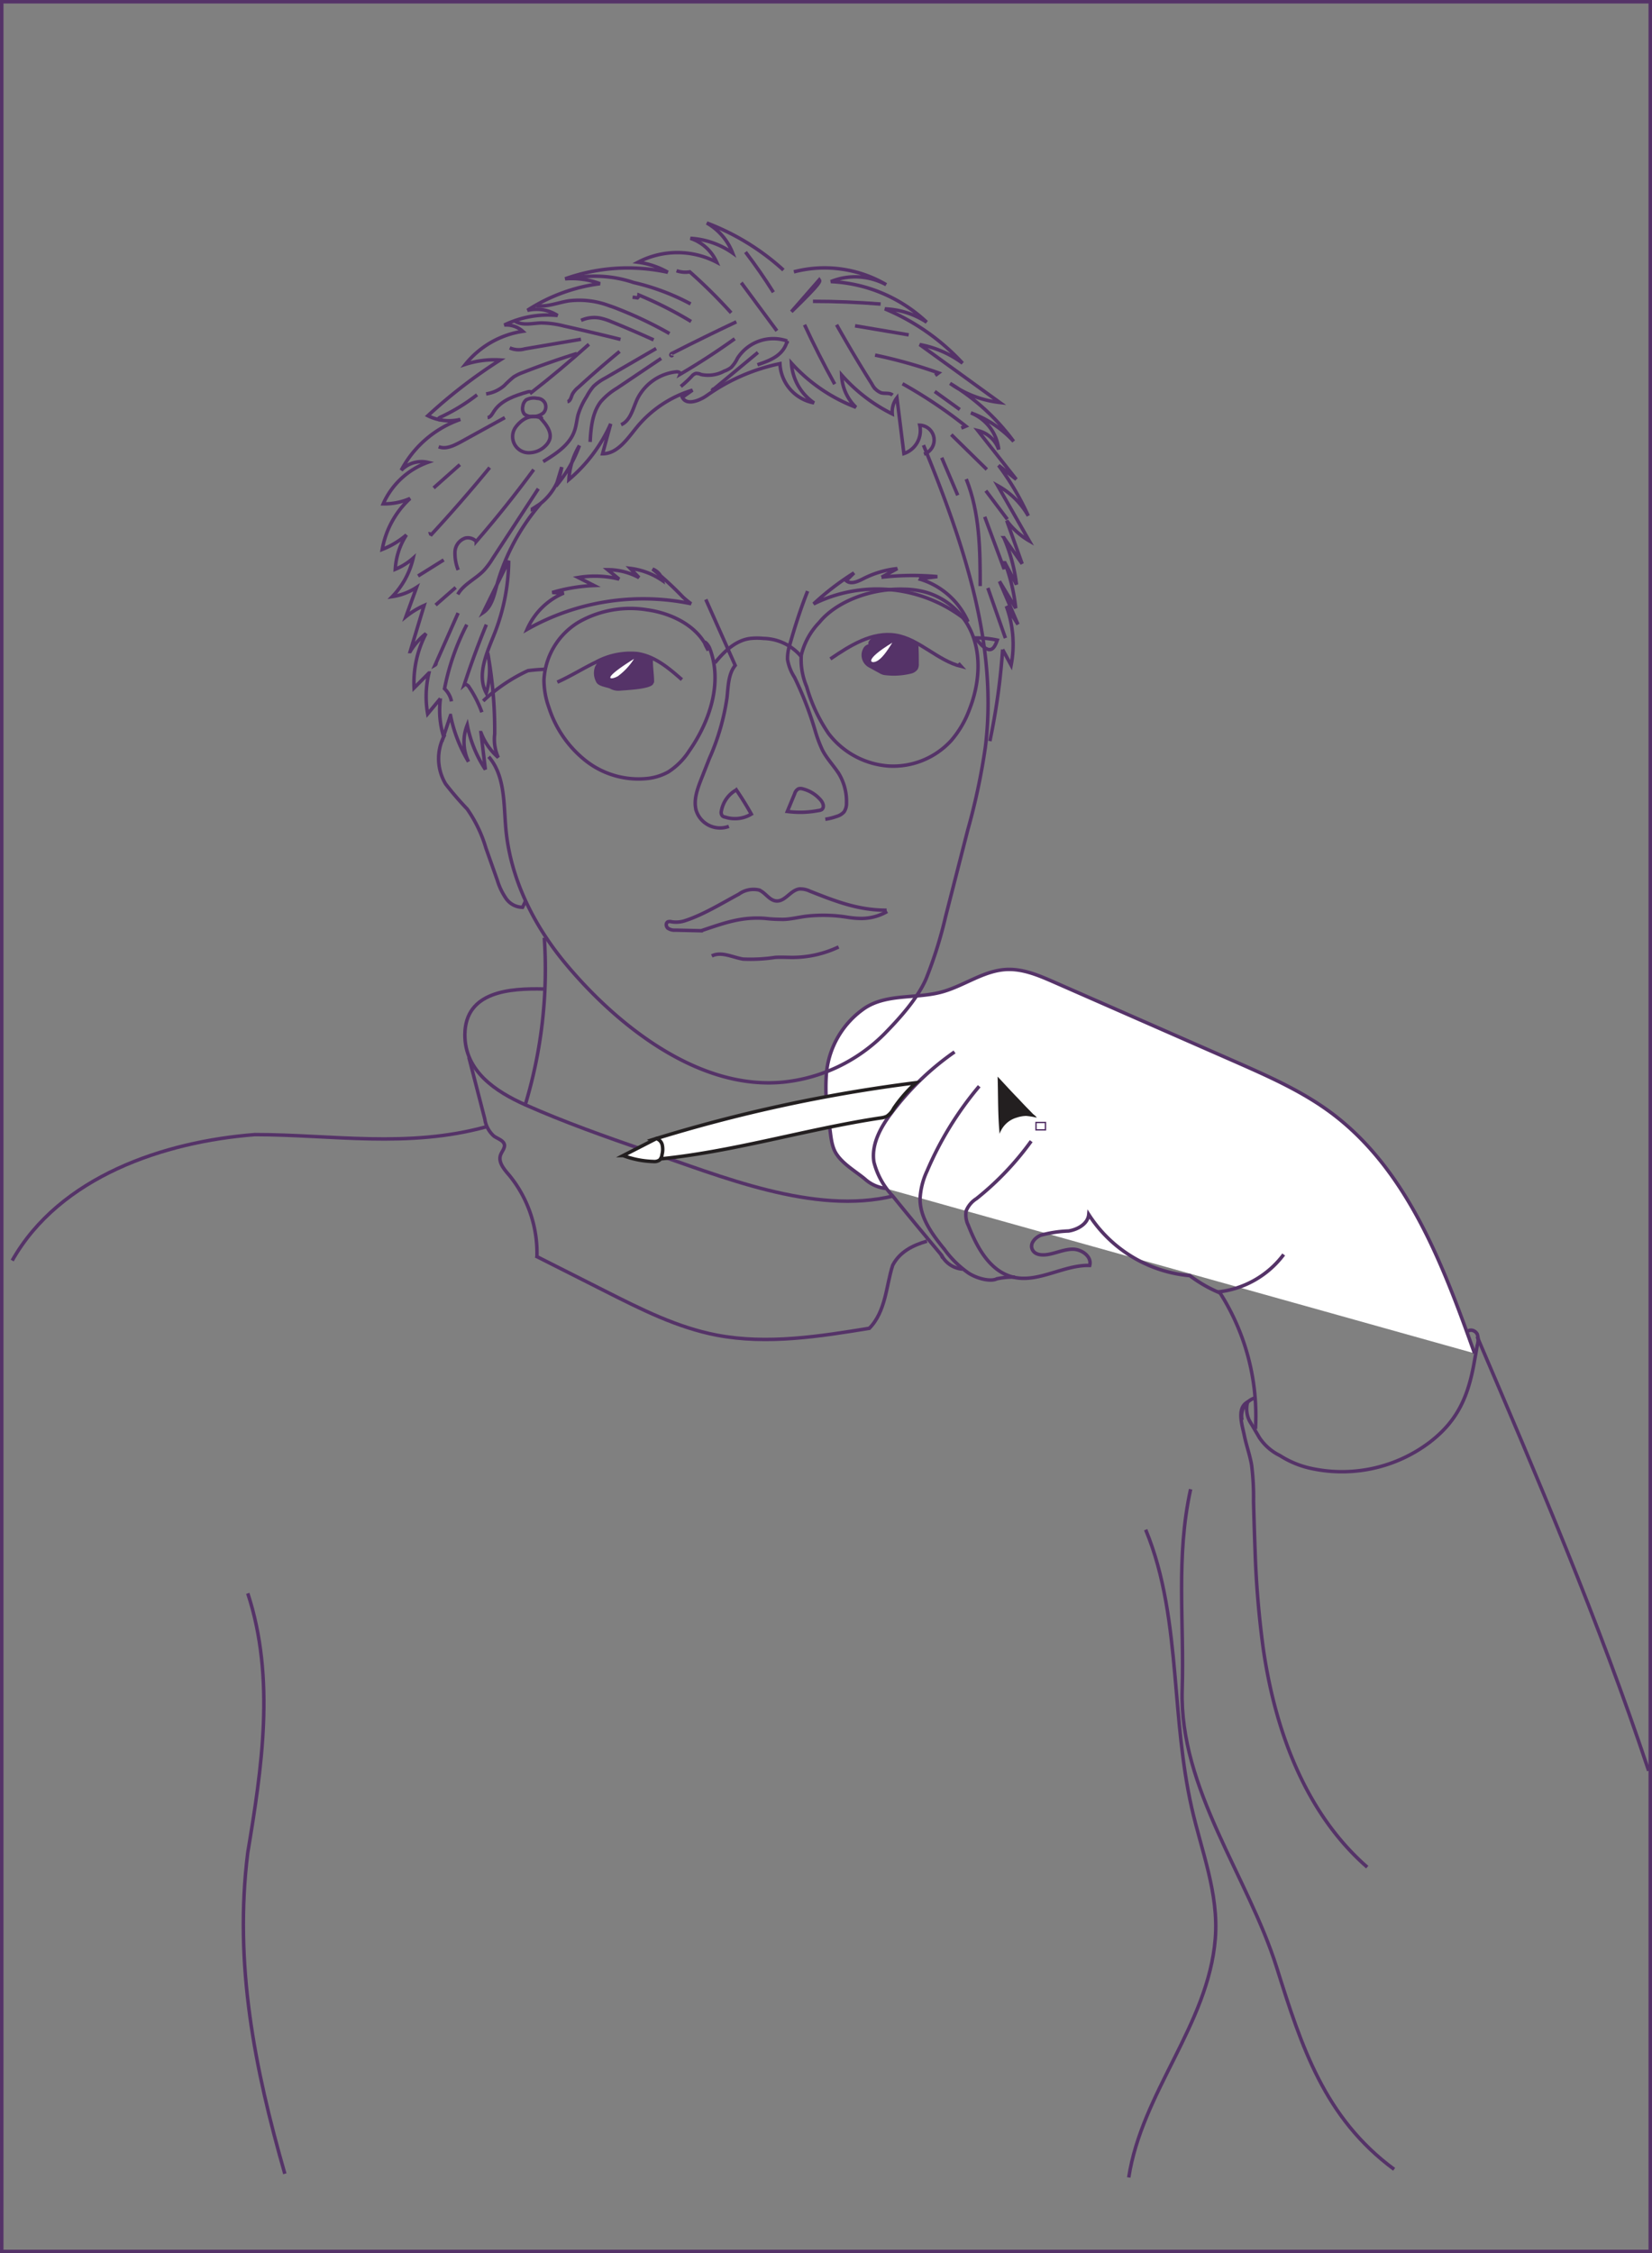 <svg xmlns="http://www.w3.org/2000/svg" viewBox="0 0 237.1 323.24"><rect x="0" y="0" width="237.1" height="323.24" fill="#808080" stroke="none"/><defs><style>.cls-1,.cls-7{fill:none;}.cls-1,.cls-2,.cls-7{stroke:#553368;}.cls-1,.cls-2,.cls-3{stroke-width:0.5px;}.cls-2,.cls-3,.cls-5{fill:#fff;}.cls-3{stroke:#231f20;}.cls-3,.cls-7{stroke-miterlimit:10;}.cls-4{fill:#553368;}.cls-6{fill:#231f20;}.cls-7{stroke-width:0.2px;}</style></defs><g id="Layer_2" data-name="Layer 2"><g id="People_illustrations" data-name="People illustrations"><path class="cls-1" d="M128.28,171.56c-11.45,2.83-24.92-2.87-35.63-6.5-5.78-2-11.61-4.06-17.2-6.54-4.32-1.92-8.77-4.85-8.73-10.12.06-6.2,6.45-6.63,11.31-6.52"/><path class="cls-1" d="M124.87,190.54c-7.28,1.19-14.75,2.38-22,1-5.67-1.09-10.88-3.72-16-6.31l-10-5.05"/><path class="cls-1" d="M124.71,190.62c2.47-2.47,2.47-6.27,3.42-9.12,1-1.9,2.85-2.85,4.91-3.44"/><path class="cls-1" d="M67.29,151.66l2.29,8.88A4,4,0,0,0,70.91,163c.57.39,1.42.62,1.5,1.3,0,.49-.37.89-.55,1.35-.42,1.07.52,2.13,1.27,3a17.66,17.66,0,0,1,3.93,11.74"/><path class="cls-1" d="M162,312.38c1.89-12.26,11.41-21.9,12.42-34.24.53-6.52-2-12.63-3.4-18.87s-1.83-12.59-2.39-18.92c-.63-7.09-1.45-14.27-4.2-20.9"/><path class="cls-1" d="M1.75,180.84c6.83-12.07,21.83-17.07,34.83-18.07,11,0,22,2,33.31-1.15"/><path class="cls-1" d="M35.56,228.58c4,12.19,2,25.19,0,37.19-2,16,1,31,5.32,46.08"/><path class="cls-2" d="M211.63,194.15c-4.57-12.83-9.69-26.42-20.62-34.54-4.18-3.1-9-5.22-13.76-7.32l-26-11.41c-2.17-.95-4.44-1.92-6.81-1.8-3.18.16-5.91,2.23-9,3.15-3.69,1.11-8,.25-11.26,2.35a12.76,12.76,0,0,0-5.58,9.5,29.6,29.6,0,0,0,.44,7.4c.22,1.4.25,3,1.07,4.16.95,1.4,2.71,2.42,4,3.48a5.38,5.38,0,0,0,3,1.37"/><path class="cls-1" d="M180.19,205A32.87,32.87,0,0,0,175,185.32a13.59,13.59,0,0,0,9.24-5.35"/><path class="cls-1" d="M170.72,183a19.25,19.25,0,0,1-14.46-8.77c-.13,1.34-1.57,2.16-2.9,2.37a17.39,17.39,0,0,0-4,.61c-.78.33-1.53,1.14-1.24,1.94s1.18.93,1.94.86c1.31-.13,2.54-.78,3.86-.8s2.82,1.06,2.48,2.33c-3.77-.11-7.43,2.59-11.08,1.65-3.26-.85-5.1-4.23-6.33-7.36a3.52,3.52,0,0,1-.33-2.1,3.73,3.73,0,0,1,1.48-1.77,41.82,41.82,0,0,0,7.86-8.25"/><path class="cls-1" d="M137,150.91a39.35,39.35,0,0,0-9.09,8.8c-1.52,2-2.89,4.5-2.48,7a11,11,0,0,0,2.68,4.85c2.81,3.49,7,8.48,7,8.48l-.13-.12.13.12.08.2,0,0,.12.24v0"/><path class="cls-1" d="M135.13,180.07a3.76,3.76,0,0,0,3,2"/><path class="cls-1" d="M140.54,155.83A48.08,48.08,0,0,0,133.05,168a10.54,10.54,0,0,0-1,4c0,2.75,1.79,5.13,3.52,7.26a14.3,14.3,0,0,0,3.49,3.41c1.39.86,3.21,1.2,4,.79a11.23,11.23,0,0,1,2.58-.25"/><path class="cls-1" d="M170.62,182.89a19.45,19.45,0,0,0,4.45,2.58"/><path class="cls-1" d="M210.67,191c.39-.38,1.11-.09,1.35.4a2.6,2.6,0,0,1,0,1.61l-.43,2.4c-.87,4.91-2.36,8.4-6.4,11.5a20.87,20.87,0,0,1-17.4,3.66,13.68,13.68,0,0,1-4.1-1.76,7.45,7.45,0,0,1-2.94-2.57l-1.13-1.93a3.79,3.79,0,0,1-.56-3.18c-1.64.87-.75,3.41-.47,4.81s.82,2.85,1.05,4.28a37.3,37.3,0,0,1,.27,5.18q.09,3.49.22,7a138,138,0,0,0,1.15,13.92c1.67,11.77,6,23.73,14.95,31.54"/><path class="cls-1" d="M200.09,311.21c-10-7.38-13.27-17.55-16.84-28.91-4.12-13.13-14-25.68-13.58-39.89.31-9.73-.94-19,1.21-28.77"/><path class="cls-1" d="M212,191.74c8.55,20,17.55,41,24.62,62.29"/><path class="cls-3" d="M131.47,155.33a219.26,219.26,0,0,0-38,8.23,2.72,2.72,0,0,1,1.14,1.26,1.2,1.2,0,0,1-.5,1.5c10.9-1,21.46-4.31,32.28-5.94a2.93,2.93,0,0,0,.88-.23,3,3,0,0,0,1-1.15A20.53,20.53,0,0,1,131.47,155.33Z"/><path class="cls-3" d="M94.2,163.34l-4.76,2.44a13.39,13.39,0,0,0,4.34.85,1.32,1.32,0,0,0,.88-.21,1.37,1.37,0,0,0,.36-.81,2.89,2.89,0,0,0,0-1.46A1.25,1.25,0,0,0,94.2,163.34Z"/><path class="cls-1" d="M127.25,130.58c-4.06,0-7.25-1.25-11-2.73a3.19,3.19,0,0,0-1.51-.32c-1.28.16-2.06,1.84-3.34,1.72-1-.09-1.55-1.21-2.47-1.57a3.57,3.57,0,0,0-2.88.59c-2.44,1.31-5.17,3-7.82,3.84a4.1,4.1,0,0,1-1.84.13.92.92,0,0,0-.52,0c-.34.15-.31.69,0,.93a1.69,1.69,0,0,0,1.06.27l3.94.09"/><path class="cls-1" d="M127.33,130.76a7.39,7.39,0,0,1-3.62,1,12.85,12.85,0,0,1-2-.16,21.74,21.74,0,0,0-6.13-.14c-1,.14-2,.38-3,.43a21.79,21.79,0,0,1-2.8-.14c-3.42-.25-5.88.68-9.11,1.76"/><path class="cls-1" d="M120.36,135.85a15.5,15.5,0,0,1-6.64,1.5c-.83,0-1.66-.06-2.48,0a23.64,23.64,0,0,1-4.59.24c-1.52-.25-3.12-1.14-4.49-.45"/><path class="cls-1" d="M115.91,84.8c-1,2.53-1.83,5.1-2.56,7.71a6.12,6.12,0,0,0-.32,2.11,6.89,6.89,0,0,0,1,2.55,49.51,49.51,0,0,1,3,7.77,18.71,18.71,0,0,0,1,2.65c.65,1.27,1.65,2.27,2.4,3.46a7.69,7.69,0,0,1,1.06,4.14,2.17,2.17,0,0,1-.34,1.27,2.21,2.21,0,0,1-1.07.66,8.46,8.46,0,0,1-1.63.41"/><path class="cls-1" d="M101.3,86l4.22,9.46c-1,1.23-1,3-1.18,4.65a33.21,33.21,0,0,1-2.54,8.73l-1.15,2.92c-.58,1.48-1.17,3.1-.7,4.61a3.6,3.6,0,0,0,4.66,2.18"/><path class="cls-1" d="M113,116.41l1.06-2.56a1.11,1.11,0,0,1,.53-.68,1,1,0,0,1,.61,0,5,5,0,0,1,2.59,1.61c.33.39.57,1,.16,1.35a1,1,0,0,1-.48.15A13.81,13.81,0,0,1,113,116.41Z"/><path class="cls-1" d="M107.83,116.79c-.66-1.19-1.38-2.34-2.15-3.47a4.31,4.31,0,0,0-2.14,3,.79.79,0,0,0,.14.73.77.77,0,0,0,.39.17A4.55,4.55,0,0,0,107.83,116.79Z"/><path class="cls-1" d="M119.18,94.53c2.81-1.92,6-3.93,9.36-3.4s6,3.63,9.4,4.47l-.4-.44"/><path class="cls-1" d="M97.87,97.5C96,95.86,94,94.15,91.49,93.77a10.38,10.38,0,0,0-6,1.24c-1.86.9-3.6,2-5.5,2.85"/><path class="cls-4" d="M124.65,92.43a1.13,1.13,0,0,0-.72.54,2,2,0,0,0,.8,2.79l1.57.86a1.91,1.91,0,0,0,.84.25,10.34,10.34,0,0,0,3.76-.27,1.7,1.7,0,0,0,.8-.57,1.47,1.47,0,0,0,.17-.82c0-.89,0-1.77-.06-2.65a2.21,2.21,0,0,0-1.24-1,4.3,4.3,0,0,0-.73-.07c-.85-.06-1.65-.39-2.51-.45C125.89,91,124.43,91.71,124.65,92.43Z"/><path class="cls-4" d="M85.4,95.65a2.66,2.66,0,0,0,.14,2.13c.24.68,1.5.79,2,1a2.43,2.43,0,0,0,1.4.31c.92-.09,4.52-.21,4.82-1,.1-.23.11-.08.12-.33,0-1-.25-2.58-.15-3.32a3.92,3.92,0,0,0-2.9-.76,10.89,10.89,0,0,0-2.42.2c-.79.2-2.44,1-2.53.78S86,94.64,85.4,95.65Z"/><path class="cls-1" d="M132.54,63.86c5.65,13.8,10.74,28.53,8.88,43.33a93.29,93.29,0,0,1-2.53,11.9l-3.17,12.38a61.36,61.36,0,0,1-2.79,8.91c-1.22,2.86-3.88,5.78-6.06,8a23.89,23.89,0,0,1-14.43,6.86c-12.07,1.19-23.68-8-31-16.68-4.73-5.58-8.19-12.41-8.84-19.69-.32-3.59-.1-7.59-2.46-10.31"/><path class="cls-1" d="M112.44,38.74a34.34,34.34,0,0,0-11-6.75,8.47,8.47,0,0,1,3.71,4.31,11.71,11.71,0,0,0-6.06-2.11,6.29,6.29,0,0,1,3.77,3.43,12.19,12.19,0,0,0-11.28,0,11.74,11.74,0,0,1,4.27,1.44A26.89,26.89,0,0,0,81.11,40a11.43,11.43,0,0,1,5,.7A24.91,24.91,0,0,0,75.7,44.52a5.62,5.62,0,0,1,4.32.74,14.37,14.37,0,0,0-7.64,1.37,3.54,3.54,0,0,1,2.65.9,13.06,13.06,0,0,0-8.24,4.74,13.45,13.45,0,0,1,5-.63,73.43,73.43,0,0,0-10.38,8,6.83,6.83,0,0,0,4.66.53,15.26,15.26,0,0,0-8.48,7.29,4.05,4.05,0,0,1,3.81-1.13A11.12,11.12,0,0,0,55,72.28a9.16,9.16,0,0,0,3.86-.77,13,13,0,0,0-4,7.31,12.13,12.13,0,0,0,3.47-2.08,10.07,10.07,0,0,0-1.6,4.93,9,9,0,0,0,2.57-1.6,11.73,11.73,0,0,1-3,5.52,8.65,8.65,0,0,0,3.49-1.33l-1.53,4.2a12,12,0,0,1,2.61-1.6l-2,6.61a9.65,9.65,0,0,1,2.27-2.58,15.25,15.25,0,0,0-1.71,7.81l2.13-2.15a14.47,14.47,0,0,0-.18,5.86l1.83-2.2a12.8,12.8,0,0,0,.45,5.43l1-3a20.8,20.8,0,0,0,2.58,6.63,6.55,6.55,0,0,1-.18-5.26,17.73,17.73,0,0,0,2.6,6.38l-.63-5.29a9,9,0,0,0,2.48,3.57A6.36,6.36,0,0,1,71,105.3a62.07,62.07,0,0,0-1-11.62,11.51,11.51,0,0,1-.21,5.74c-1.42-2.65.12-5.82,1.22-8.62a29.08,29.08,0,0,0,2-10.35l-3.66,7.43c1.16-.79,1.52-2.3,1.88-3.65a30.55,30.55,0,0,1,6.38-12l-1.2.78a8.28,8.28,0,0,0,4.21-6l-.83,2.73a19.05,19.05,0,0,0,3.37-5.82,10.53,10.53,0,0,0-1.51,4.88,22.33,22.33,0,0,0,6-8L86.48,65.1c2.15,0,3.55-2.14,4.91-3.8a16.49,16.49,0,0,1,8-5.33L97.93,57c.6,1.22,2.45.5,3.56-.29a28,28,0,0,1,10.45-4.54,6,6,0,0,0,4.89,5.63,7.49,7.49,0,0,1-3.24-5.7,24,24,0,0,0,9.26,6.33,6.75,6.75,0,0,1-2.06-4.63,23.71,23.71,0,0,0,7.27,5.58,3.35,3.35,0,0,1,.67-2.31l1,8A3.47,3.47,0,0,0,132,61a2.13,2.13,0,0,1,.61,4.15h0"/><path class="cls-1" d="M63.85,105.38a7.07,7.07,0,0,0,.11,7.09,45.7,45.7,0,0,0,3.09,3.59,19.33,19.33,0,0,1,2.69,5.6l1.64,4.63a9.38,9.38,0,0,0,1.24,2.59A2.92,2.92,0,0,0,75,130.16l.45-.94"/><path class="cls-1" d="M113.94,39a17.44,17.44,0,0,1,13.25,1.84,9.32,9.32,0,0,0-7.94-.44A21.43,21.43,0,0,1,133,46.22a11.78,11.78,0,0,0-6-1.91,31.72,31.72,0,0,1,11.15,7.79A14.83,14.83,0,0,0,132,49.43l11.49,8.31A15.18,15.18,0,0,1,136.36,55a31.51,31.51,0,0,1,9.12,8.32,15.54,15.54,0,0,0-6.14-4.09,6.44,6.44,0,0,1,4,5.26,4.19,4.19,0,0,0-3-2.72l5.52,7-2.54-2A38.57,38.57,0,0,1,147.58,74a11.35,11.35,0,0,0-4.39-4.33l4.53,7.92a10.55,10.55,0,0,1-3.23-2.9l2.21,6.19-2.62-3.74a24.51,24.51,0,0,1,1.81,6.72l-1.66-3.12a26.07,26.07,0,0,1,1.55,6.51l-2.33-3.85,2.65,6.18-1.67-2.62a15.87,15.87,0,0,1,.69,8.47l-1.22-2.25a95.48,95.48,0,0,1-1.83,13.14"/><path class="cls-1" d="M98,85.64a47,47,0,0,0-4.34-4,2.28,2.28,0,0,1,1.42,1.65,10.35,10.35,0,0,0-4.63-1.75l1.27,1.33a9.44,9.44,0,0,0-4.51-1.14l1.65,1.35A14.32,14.32,0,0,0,83,82.85L85.26,84a24.64,24.64,0,0,0-6,1l1.65.08a10,10,0,0,0-5.26,5.21,33.87,33.87,0,0,1,23.54-3.68A11.63,11.63,0,0,1,98,85.64Z"/><path class="cls-1" d="M116.77,86.64a38.48,38.48,0,0,1,5.8-4.45l-1.12,1.11c.66.59,1.67.12,2.45-.28a13.91,13.91,0,0,1,4.88-1.45l-2.25,1.24a39.52,39.52,0,0,1,8-.09l-2.61.33a11,11,0,0,1,7,6.13A20.51,20.51,0,0,0,116.77,86.64Z"/><path class="cls-1" d="M77.57,60c.81.85,1.67,2,1.31,3.06a2.37,2.37,0,0,1-.58.88,3.31,3.31,0,0,1-2.13,1,2.32,2.32,0,0,1-2.09-3.75,4.36,4.36,0,0,1,1.07-1,2.68,2.68,0,0,1,2.24-.32C77.69,59.9,77.86,60,77.57,60Z"/><path class="cls-1" d="M77.09,57.15a1.26,1.26,0,0,1,1.15.72A1.28,1.28,0,0,1,78,59.22a2.15,2.15,0,0,1-1.62.52,1.51,1.51,0,0,1-1.13-.35,1.31,1.31,0,0,1-.21-1.11,1.44,1.44,0,0,1,.47-.91A2.27,2.27,0,0,1,77.09,57.15Z"/><path class="cls-1" d="M115,94.2a7.24,7.24,0,0,0-5.41-2.61,9.74,9.74,0,0,0-1.87,0c-2.11.25-3.77,1.85-5.11,3.5"/><path class="cls-1" d="M78.35,96c-.88.05-1.75.1-2.59.22a24.07,24.07,0,0,0-6.41,4.34"/><path class="cls-1" d="M101.66,93.31c-1.36-3.43-5.15-5.32-8.81-5.83a14.94,14.94,0,0,0-9.78,1.76,10.29,10.29,0,0,0-5,8.3,11.75,11.75,0,0,0,.7,3.93,15.93,15.93,0,0,0,5.34,7.7,12.27,12.27,0,0,0,8.92,2.5,8,8,0,0,0,2.87-.92,10,10,0,0,0,3-3c3-4.27,4.86-9.91,2.94-14.78C101.55,92.28,100.53,91.35,101.66,93.31Z"/><path class="cls-1" d="M140,91.52a14.27,14.27,0,0,1,3.13.31C142.69,93.07,142.09,94.27,140,91.52Z"/><path class="cls-1" d="M117.58,89.3A10.15,10.15,0,0,0,115,94a9.9,9.9,0,0,0,.77,4.5,23.18,23.18,0,0,0,3.16,6.75,11.88,11.88,0,0,0,8.58,4.64,11.29,11.29,0,0,0,9-3.64,14.43,14.43,0,0,0,2.61-4.43c1.59-4,1.88-8.8-.4-12.46a10.29,10.29,0,0,0-5.95-4.43,12.52,12.52,0,0,0-3-.4C125,84.37,120,86.31,117.58,89.3Z"/><path class="cls-5" d="M128.07,92.2c-.73,1.15-1.49,2.33-2.32,2.69S124,94.67,128.07,92.2Z"/><path class="cls-5" d="M91,94.52A9.25,9.25,0,0,1,88.69,97C87.66,97.6,86.05,97.6,91,94.52Z"/><path class="cls-1" d="M108.78,50.56l-6.63,5.5.29-.33"/><path class="cls-1" d="M105.45,48.6q-3.8,2.73-7.83,5.09c.1-.24-.28-.38-.54-.35a7.08,7.08,0,0,0-5.66,4c-.6,1.33-.94,3-2.28,3.59"/><path class="cls-1" d="M94.89,51.42,88.53,55.7a9.82,9.82,0,0,0-2.29,1.91C85,59.2,84.81,61.37,84.7,63.4"/><path class="cls-1" d="M76.6,67.37c-2.61,3.54-5.37,7-8.25,10.31a1.64,1.64,0,0,0-1.55-.49,2.17,2.17,0,0,0-1.5,2,6.4,6.4,0,0,0,.46,2.58"/><path class="cls-1" d="M77.26,70.11l-6.54,10a11.38,11.38,0,0,1-1.28,1.73c-1.17,1.23-2.89,1.95-3.74,3.43"/><path class="cls-1" d="M69.8,89.61c-1.17,2.84-2.23,5.73-3.18,8.65.23-.2.56.07.72.33a16.83,16.83,0,0,1,1.82,3.59"/><path class="cls-1" d="M67,89.61a34,34,0,0,0-3.2,9.19,3.51,3.51,0,0,1,1,1.82"/><path class="cls-1" d="M65.75,87.94l-3.3,7.46a.28.28,0,0,0,.09-.4"/><path class="cls-1" d="M70.28,67.08q-4.11,5-8.49,9.74a.2.2,0,0,0-.26-.24"/><path class="cls-1" d="M66,66.66,62.24,70"/><path class="cls-1" d="M63.68,80.33,60,82.63"/><path class="cls-1" d="M65.4,84.28,62.52,86.8"/><path class="cls-1" d="M111.5,47.46l-5.1-6.89a.35.35,0,0,1,.08.35"/><path class="cls-1" d="M111,41.93c-1.25-2-2.59-3.91-4-5.77"/><path class="cls-1" d="M104.94,44.88A75.17,75.17,0,0,0,99,39a3.84,3.84,0,0,1-1.9-.16"/><path class="cls-1" d="M99.19,46.12a55.37,55.37,0,0,0-7.49-3.79.59.59,0,0,1-.21.4l-.7-.1"/><path class="cls-1" d="M93.81,48.76c-2-.91-4-1.77-6-2.58a9.27,9.27,0,0,0-1.69-.55,4.62,4.62,0,0,0-2.72.33"/><path class="cls-1" d="M88.93,50.42c-2,1.65-4,3.37-5.92,5.14a3.34,3.34,0,0,0-.86,1c-.18.4-.28,1-.71,1.06"/><path class="cls-1" d="M82.81,50.71Q78.87,51.94,75,53.45a6.4,6.4,0,0,0-1.31.65,16.61,16.61,0,0,0-1.31,1.21,5.1,5.1,0,0,1-2.61,1.2"/><path class="cls-1" d="M83.38,48.67l-8.06,1.38a3.24,3.24,0,0,1-2.16-.14"/><path class="cls-1" d="M72.46,59.91l-6.37,3.51c-1,.53-2.1,1.08-3.13.67"/><path class="cls-1" d="M115.47,46.59q2,4.32,4.33,8.52"/><path class="cls-1" d="M120.07,46.59q2.43,4.32,5.08,8.52a2.53,2.53,0,0,0,1.3,1.24c.55.16,1.22-.05,1.65.33"/><path class="cls-1" d="M116.68,43.23q4.86,0,9.71.39"/><path class="cls-1" d="M122.72,46.74l7.7,1.3"/><path class="cls-1" d="M125.59,50.94a69.66,69.66,0,0,1,9.12,2.56l-.48.36"/><path class="cls-1" d="M129.53,55.05a67.66,67.66,0,0,1,9.09,6.09l-.65.27"/><path class="cls-1" d="M134.16,56.16l3.59,2.59"/><path class="cls-1" d="M136.53,62.35l5.1,5"/><path class="cls-1" d="M135.16,65.66l2.3,5.39"/><path class="cls-1" d="M138.68,68.73c1.94,4.82,2,10.15,2,15.35"/><path class="cls-1" d="M141.49,70.4l3.09,4.1"/><path class="cls-1" d="M141.33,74.14l2.79,7.5,0-.38"/><path class="cls-1" d="M141.78,84.35l2.52,7.19"/><path class="cls-1" d="M96.09,47.85a56.83,56.83,0,0,0-6.94-3.35c-.59-.24-1.18-.47-1.79-.67a12.22,12.22,0,0,0-5.71-.67c-1.56.24-3.1.91-4.67.7"/><path class="cls-1" d="M99.12,43.6a32.87,32.87,0,0,0-8.18-3.07,17.36,17.36,0,0,0-8.34-.68"/><path class="cls-1" d="M89.06,48.69c-2.69-.67-5.4-1.31-8.11-1.92a13.49,13.49,0,0,0-3.34-.44c-1.32.06-2.82.46-3.86-.38"/><path class="cls-1" d="M105.68,46.17q-4.64,2.19-9.19,4.51c-.1,0-.21.12-.22.23s.18.19.2.08"/><path class="cls-1" d="M94.17,50l-7.31,4.24a7.43,7.43,0,0,0-1.66,1.17,7.72,7.72,0,0,0-1,1.48,10.81,10.81,0,0,0-1.22,2.57c-.2.74-.25,1.51-.49,2.24-.66,2.08-2.66,3.38-4.53,4.52"/><path class="cls-1" d="M84.52,49.39q-4,3.6-8.26,6.92c-.1-.17-.36-.14-.55-.08-1.83.54-3.82,1.2-4.84,2.81-.23.37-.46.82-.89.87"/><path class="cls-1" d="M68.47,56.64a27.12,27.12,0,0,1-5.28,3.22c-.12.06-.25.14-.24.27s.28.08.2,0"/><path class="cls-1" d="M108.71,52.33c1.88-.63,3.72-1.34,4.27-3.41a6.1,6.1,0,0,0-7.13,2.47,5.17,5.17,0,0,1-.9,1.31,3.44,3.44,0,0,1-1,.54,4.87,4.87,0,0,1-3.32.49,1.62,1.62,0,0,0-.74-.16,1.16,1.16,0,0,0-.59.39,15.59,15.59,0,0,1-1.59,1.48"/><path class="cls-1" d="M113.58,44.72l4-4.57C117.72,40.36,118,40.43,113.58,44.72Z"/><path class="cls-1" d="M78.12,134.53a67.18,67.18,0,0,1-2.73,23.95"/><path class="cls-6" d="M148.79,160.34a11,11,0,0,0-1.52-.25,4.6,4.6,0,0,0-1.37.25,3.64,3.64,0,0,0-2.43,2.32c-.27-2.69-.2-5.48-.29-8.21,0,0,.15.16.18.19.93,1,1.84,2,2.76,2.94.51.54,1,1.07,1.53,1.6l.6.62C148.4,159.94,148.73,160.16,148.79,160.34Z"/><rect class="cls-7" x="148.69" y="161.03" width="1.36" height="1.06"/><path class="cls-1" d="M178.26,203.72a2.72,2.72,0,0,1,1.74-3.14"/><rect class="cls-1" x="0.25" y="0.25" width="236.6" height="322.74"/></g></g></svg>